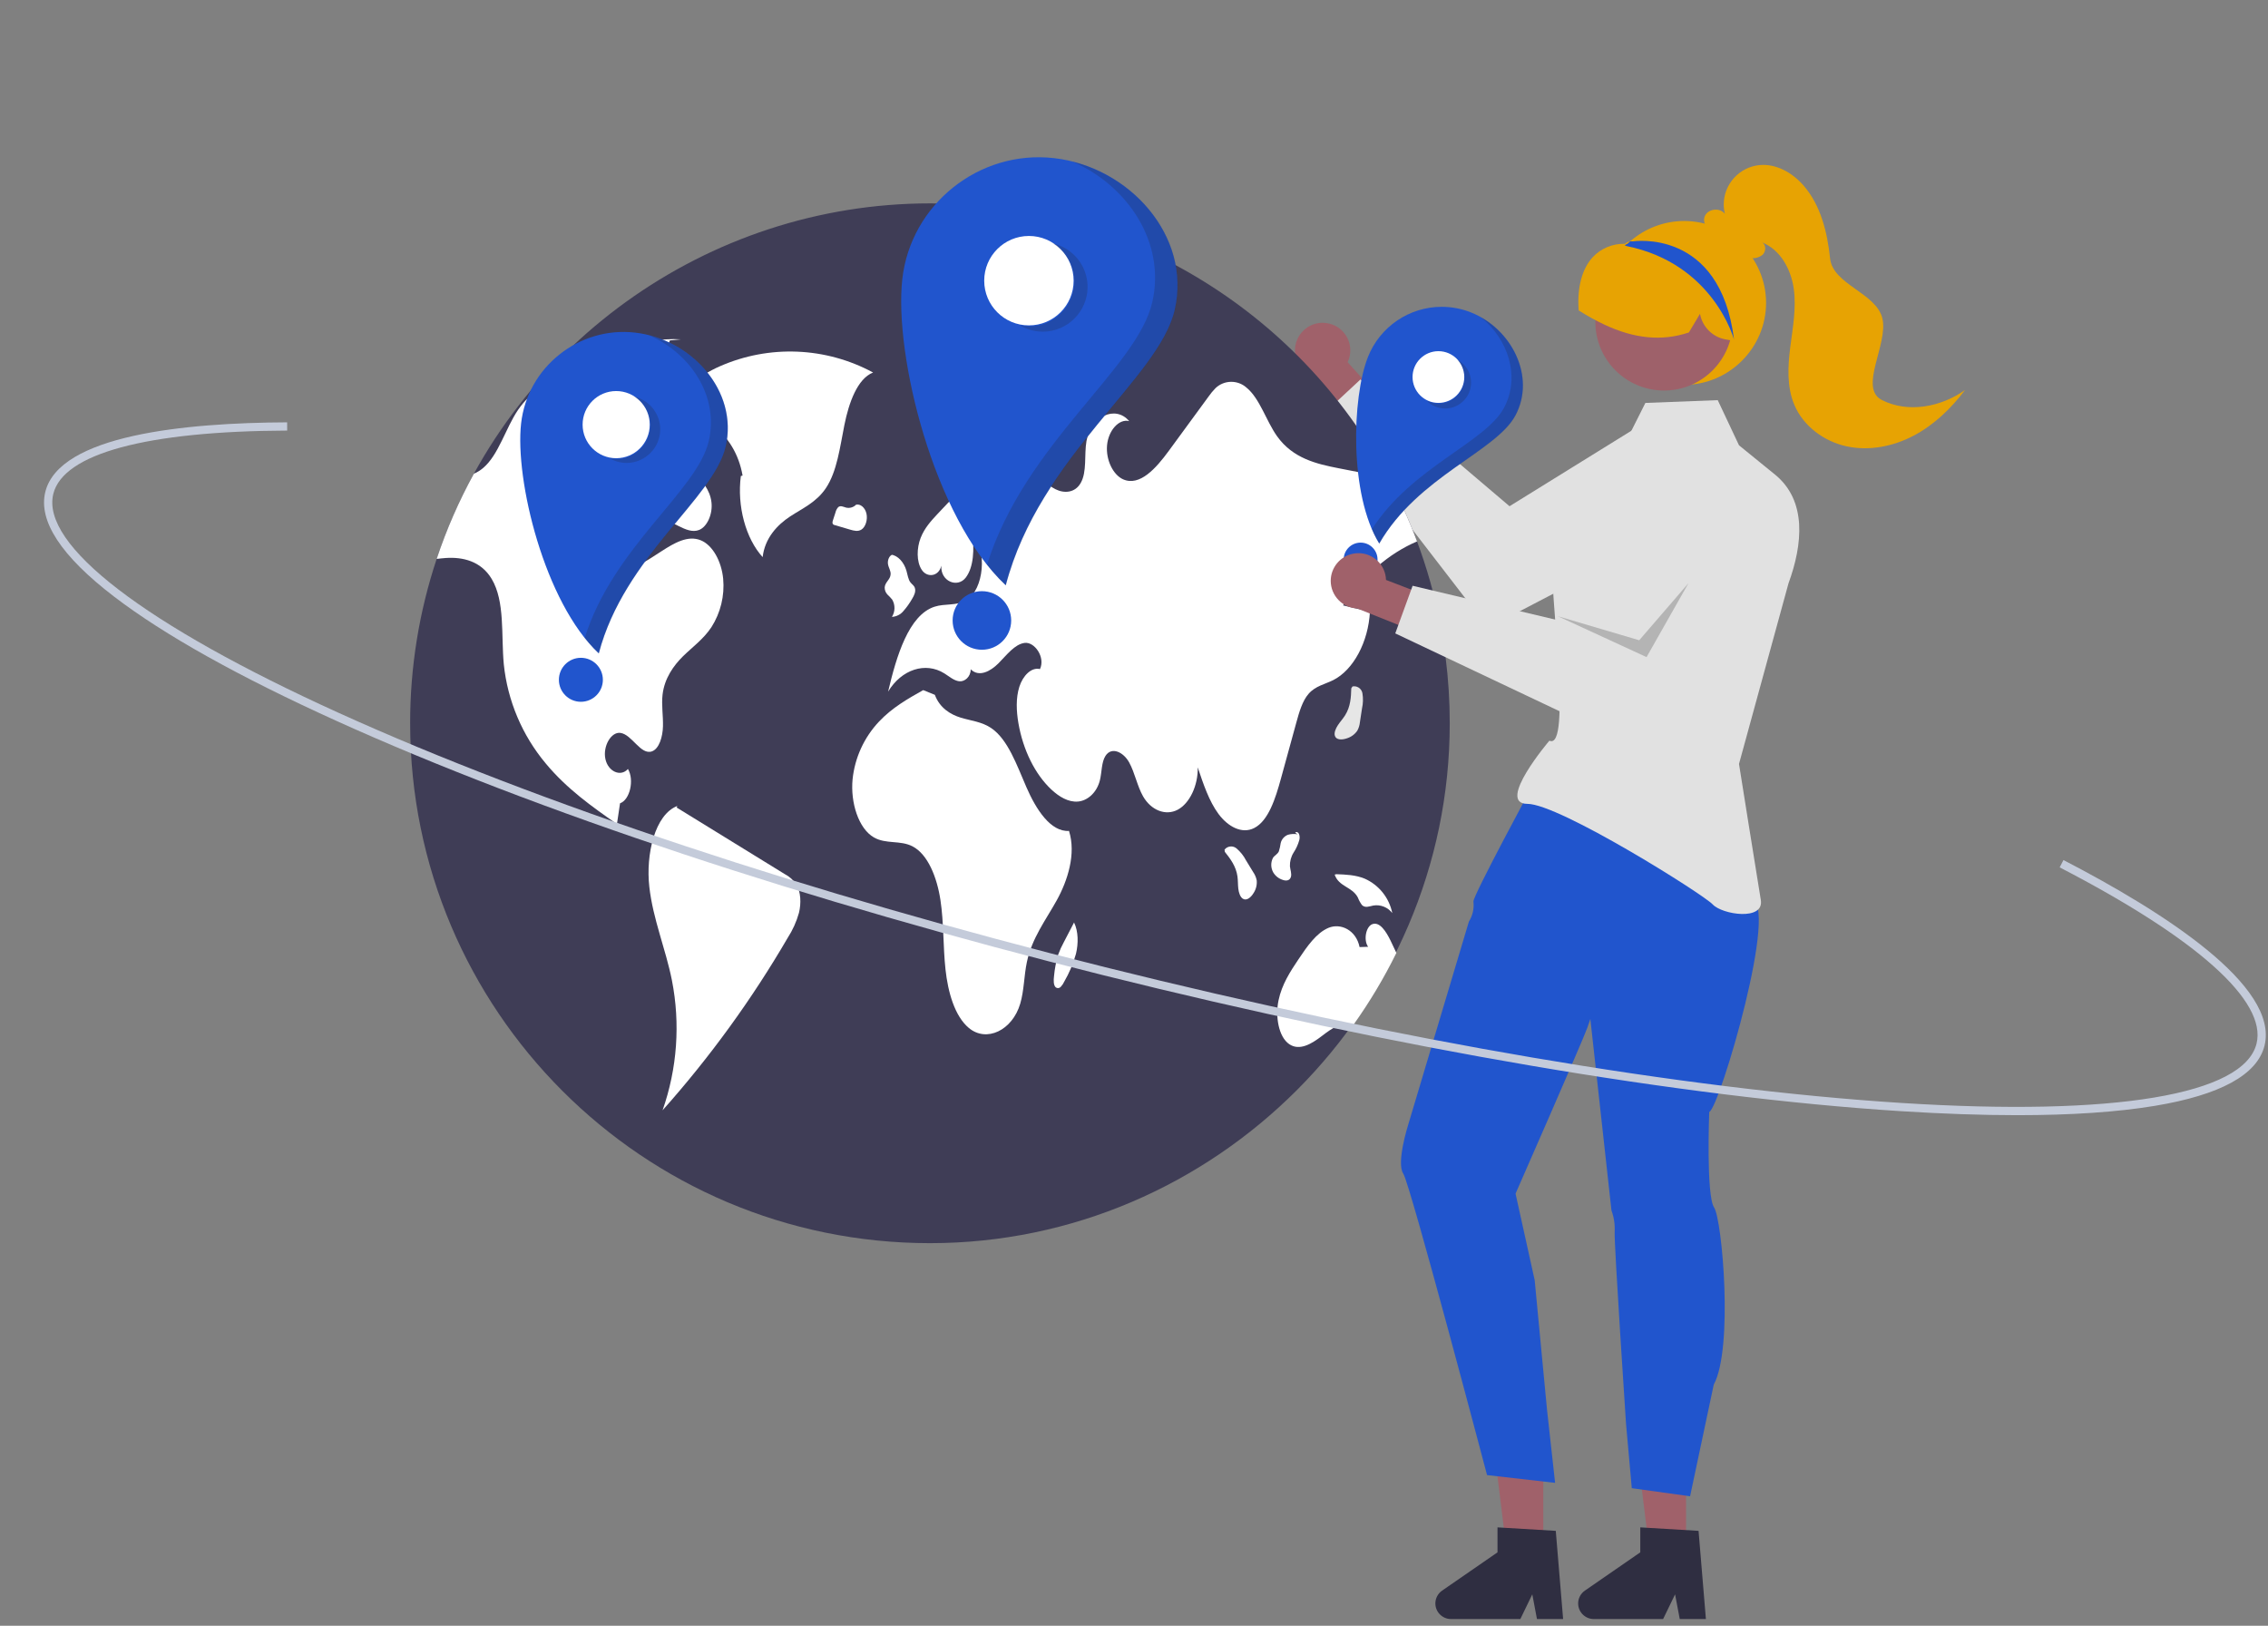 <?xml version="1.0" encoding="UTF-8" standalone="no"?>
<svg xmlns="http://www.w3.org/2000/svg" xmlns:xlink="http://www.w3.org/1999/xlink" xmlns:serif="http://www.serif.com/" width="100%" height="100%" viewBox="0 0 826 592" version="1.1" xml:space="preserve" style="fill-rule:evenodd;clip-rule:evenodd;stroke-linejoin:round;stroke-miterlimit:2;">
    <rect x="0" y="0" width="826" height="592" fill="#808080" stroke="none"/>
    <rect id="Wrold" x="0" y="0" width="825.202" height="591.419" style="fill:none;"></rect>
    <g id="Wrold1" serif:id="Wrold">
        <g transform="matrix(1,0,0,1,-187.399,-154.291)">
            <path d="M671.818,272.202C676.152,273.395 679.177,277.365 679.177,281.86C679.177,283.351 678.844,284.825 678.201,286.171L693.508,303.189L685.435,315.013L664.157,290.677C660.984,288.898 659.013,285.532 659.013,281.894C659.013,276.37 663.559,271.824 669.084,271.824C670.008,271.824 670.928,271.951 671.818,272.202Z" style="fill:rgb(160,97,106);fill-rule:nonzero;"></path>
        </g>
        <g transform="matrix(1,0,0,1,-187.399,-154.291)">
            <path d="M815.114,313.989C811.475,308.066 805.003,304.446 798.051,304.446C794.326,304.446 790.673,305.485 787.506,307.447L737.167,338.624L682.866,292.466L669.356,305.045L729.343,382.875L807.309,342.23C805.489,343.179 817.313,317.567 815.114,313.989Z" style="fill:rgb(225,225,225);fill-rule:nonzero;"></path>
        </g>
        <g transform="matrix(1,0,0,1,-187.399,-154.291)">
            <path d="M715.391,417.655C715.391,417.668 715.391,417.68 715.391,417.693C715.391,521.523 629.951,606.963 526.121,606.963C526.108,606.963 526.096,606.963 526.083,606.963C421.532,606.963 336.775,522.205 336.775,417.655C336.757,397.319 340.017,377.111 346.43,357.813C372.182,280.717 444.8,228.386 526.083,228.347C595.816,228.323 660.131,266.844 693.021,328.333C697.029,335.789 700.525,343.509 703.486,351.439C703.896,352.543 704.295,353.648 704.684,354.763L704.684,354.773C706.42,359.674 707.948,364.666 709.27,369.749C713.347,385.391 715.404,401.491 715.391,417.655Z" style="fill:rgb(63,61,86);fill-rule:nonzero;"></path>
        </g>
        <g transform="matrix(1,0,0,1,-187.399,-154.291)">
            <path d="M505.371,289.931C488.143,280.615 467.541,279.772 449.609,287.65C441.813,291.043 433.604,297.13 431.003,308.121C441.522,301.913 455.138,311.722 457.845,327.457L457.213,327.631C455.784,338.529 458.975,350.395 465.154,357.153C465.965,350.133 470.581,345.356 475.121,342.372C479.661,339.387 484.683,337.219 488.148,332.09C492.256,326.008 493.299,317.121 494.931,309.013C496.563,300.905 499.659,292.19 505.371,289.931Z" style="fill:white;fill-rule:nonzero;"></path>
        </g>
        <g transform="matrix(1,0,0,1,-187.399,-154.291)">
            <path d="M446.489,382.675C443.576,387.05 439.685,389.795 436.193,393.213C432.712,396.642 429.399,401.269 428.705,407.211C428.263,411.019 428.947,414.889 428.852,418.738C428.758,422.587 427.474,426.92 424.856,427.878C420.722,429.371 417.567,421.693 413.318,421.157C409.942,420.736 406.903,426.048 407.881,430.654C408.859,435.261 413.455,437.301 416.095,434.293C418.482,438.3 416.8,445.567 413.213,446.798C412.835,449.322 412.456,451.836 412.088,454.36C403.022,448.018 393.862,441.571 386.153,432.284C377.58,422.045 372.261,409.472 370.882,396.189C369.883,385.515 371.366,373.304 366.465,365.09C362.542,358.517 355.811,357.066 349.753,357.476C348.649,357.55 347.534,357.676 346.43,357.813C350.002,347.083 354.54,336.698 359.986,326.787C361.219,326.258 362.364,325.545 363.383,324.673C369.02,319.888 371.523,310.202 376.098,303.502C376.393,303.071 376.698,302.65 377.013,302.24C381.694,296.13 387.962,292.985 394.02,290.061C407.429,283.551 421.227,276.957 435.383,277.861L431.355,278.251C426.654,291.418 421.95,304.585 417.241,317.753C416.526,319.772 415.804,321.795 415.075,323.821C412.404,331.309 409.648,339.281 410.058,347.664C410.3,352.628 412.025,357.928 415.306,359.632C418.367,361.21 421.711,359.274 424.666,357.36C425.918,356.561 427.159,355.762 428.41,354.952C432.901,352.06 437.876,349.094 442.619,351.029C446.963,352.796 450.17,358.696 450.78,365.059C451.34,371.243 449.83,377.441 446.489,382.675Z" style="fill:white;fill-rule:nonzero;"></path>
        </g>
        <g transform="matrix(1,0,0,1,-187.399,-154.291)">
            <path d="M473.198,472.572C460.083,464.497 446.967,456.421 433.851,448.346L434.073,447.772C425.919,450.878 422.533,465.374 423.881,477.228C425.228,489.083 429.798,499.68 432.107,511.23C435.219,527.036 434.044,543.39 428.704,558.588C445.951,539.236 461.214,518.204 474.264,495.807C476.087,492.985 477.477,489.904 478.385,486.669C479.219,483.227 479.091,479.09 477.422,476.33C476.348,474.746 474.897,473.454 473.198,472.572Z" style="fill:white;fill-rule:nonzero;"></path>
        </g>
        <g transform="matrix(1,0,0,1,-187.399,-154.291)">
            <path d="M421.435,325.653C420.042,328.785 419.506,332.96 420.77,336.2C422.061,339.509 424.789,341.005 427.302,342.25L434.549,345.842C436.96,347.037 439.558,348.244 442.016,347.261C444.981,346.075 447.036,341.427 446.504,337.113C445.938,332.522 443.044,329.364 440.368,326.674C436.622,322.911 432.877,319.147 429.131,315.384L427.02,317.969C424.737,320.196 422.848,322.794 421.435,325.653Z" style="fill:white;fill-rule:nonzero;"></path>
        </g>
        <g transform="matrix(1,0,0,1,-187.399,-154.291)">
            <path d="M676.541,374.735C679.801,375.502 683.061,376.27 686.322,377.038C685.754,388.049 680.295,398.24 672.975,401.932C669.925,403.467 666.528,404.035 664.004,406.906C661.722,409.515 660.565,413.574 659.503,417.455C657.641,424.228 655.78,431.001 653.918,437.774C651.92,445.073 649.354,453.182 644.159,455.811C639.699,458.072 634.599,455.306 631.17,450.668C627.741,446.03 625.648,439.793 623.619,433.715C623.745,440.34 620.663,446.84 616.299,449.143C611.924,451.446 606.602,449.364 603.678,444.221C601.575,440.53 600.702,435.66 598.64,431.916C596.579,428.172 592.257,426.026 590.006,429.539C588.523,431.874 588.712,435.45 587.976,438.416C586.83,443.022 583.359,445.914 579.92,446.167C576.492,446.419 573.147,444.442 570.276,441.76C564.355,436.207 559.99,427.394 558.297,417.602C557.55,413.238 557.34,408.484 558.633,404.393C559.927,400.302 563.051,397.147 566.153,397.925C568.194,393.613 564.165,387.891 560.537,388.396C556.898,388.901 554.048,392.803 551.061,395.8C548.085,398.798 543.92,400.975 540.923,397.998C540.944,400.764 538.693,402.594 536.747,402.363C534.812,402.142 533.087,400.586 531.31,399.481C524.442,395.201 515.724,398.04 510.844,406.139C513.894,393.16 518.363,378.268 527.734,375.218C531.562,373.967 535.738,374.997 539.356,372.831C545.761,368.992 547.054,354.489 541.522,348.505C542.227,354.163 542.09,360.768 539.103,364.638C536.116,368.508 529.848,365.984 530.227,360.263C529.364,364.207 525.073,364.806 523.096,361.777C521.108,358.748 521.277,353.795 522.686,350.177C524.095,346.559 526.493,343.961 528.817,341.469C533.813,336.116 538.882,330.699 544.667,327.334C550.462,323.968 557.151,322.833 562.956,326.177C566.017,327.944 568.709,330.889 571.832,332.445C574.956,334.012 578.921,333.812 580.993,330.152C583.317,326.072 582.223,320.014 583.086,314.913C584.632,305.9 593.645,301.683 598.64,307.635C594.907,306.678 591.047,311.095 590.584,316.449C590.111,321.802 592.814,327.208 596.432,328.827C602.511,331.52 608.463,324.747 613.06,318.478C617.855,311.916 622.658,305.357 627.468,298.801C628.236,297.685 629.098,296.636 630.045,295.667C633.153,292.637 638.142,292.535 641.372,295.436C646.23,299.4 648.513,307.53 652.499,313.125C658.283,321.255 666.939,323.232 674.995,324.81C681,325.977 687.009,327.152 693.021,328.333C697.029,335.789 700.525,343.509 703.486,351.439C693.305,355.762 683.913,363.849 676.541,374.735Z" style="fill:white;fill-rule:nonzero;"></path>
        </g>
        <g transform="matrix(1,0,0,1,-187.399,-154.291)">
            <path d="M695.955,501.277C691.449,510.426 686.209,519.194 680.285,527.496C676.499,525.876 672.429,528.768 668.884,531.482C665.182,534.321 660.733,537.087 656.937,534.5C653.056,531.85 651.804,524.435 653.035,518.556C654.265,512.688 657.336,508.018 660.313,503.58C663.468,498.868 666.844,493.978 671.23,492.148C675.626,490.318 681.273,492.905 682.557,499.152L685.67,499.047C683.924,496.649 684.839,491.685 687.184,490.812C689.887,489.792 692.232,493.504 693.831,496.786C694.546,498.268 695.272,499.762 695.955,501.277Z" style="fill:white;fill-rule:nonzero;"></path>
        </g>
        <g transform="matrix(1,0,0,1,-187.399,-154.291)">
            <path d="M576.727,456.853C570.036,457.274 564.736,449.036 561.214,440.933C557.692,432.829 554.478,423.562 548.44,419.437C544.991,417.08 541.057,416.757 537.315,415.615C533.574,414.473 529.657,412.109 527.868,407.297L523.623,405.582C518.018,408.734 512.338,411.943 507.508,417.073C502.091,422.826 498.716,430.206 497.905,438.066C497.094,446.562 500.089,456.036 505.683,459.228C510.104,461.749 515.251,460.16 519.728,462.469C525.323,465.353 528.644,473.732 529.902,482.005C531.159,490.279 530.84,498.877 531.74,507.244C532.639,515.611 535.119,524.317 540.249,528.605C546.67,533.971 556.09,529.512 558.971,519.745C560.384,514.953 560.335,509.547 561.392,504.574C563.253,495.815 568.275,489.318 572.258,482.133C576.241,474.949 579.376,465.191 576.727,456.853Z" style="fill:white;fill-rule:nonzero;"></path>
        </g>
        <g transform="matrix(1,0,0,1,-187.399,-154.291)">
            <path d="M510.607,370.79C511.231,371.364 511.813,371.983 512.349,372.64C513.479,374.587 513.437,377.008 512.242,378.916C513.871,378.823 515.389,378.052 516.424,376.79C517.645,375.4 518.719,373.886 519.63,372.275C520.312,371.162 521.038,369.657 520.575,368.335C520.259,367.433 519.511,367.048 518.987,366.37C518.156,365.295 517.951,363.587 517.521,362.111C516.592,358.923 514.368,356.579 511.954,356.244L512.289,356.308C511.28,356.653 510.576,358.255 510.799,359.696C511.002,361.008 511.846,362.098 511.762,363.436C511.641,365.361 509.717,366.264 509.599,368.189C509.58,369.155 509.942,370.09 510.607,370.79Z" style="fill:white;fill-rule:nonzero;"></path>
        </g>
        <g transform="matrix(1,0,0,1,-187.399,-154.291)">
            <path d="M499.142,338.082C499.152,338.079 499.162,338.078 499.172,338.076C499.378,337.888 499.569,337.685 499.743,337.468L499.142,338.082Z" style="fill:rgb(230,230,230);fill-rule:nonzero;"></path>
        </g>
        <g transform="matrix(1,0,0,1,-187.399,-154.291)">
            <path d="M501.149,347.116C502.629,346.165 503.455,343.534 502.966,341.332C502.48,339.143 500.759,337.672 499.172,338.076C498.238,339.023 496.877,339.424 495.577,339.134C494.596,338.882 493.519,338.231 492.668,338.97C492.182,339.522 491.841,340.187 491.677,340.905C491.362,341.872 491.048,342.839 490.733,343.805C490.583,344.151 490.544,344.535 490.621,344.904C490.743,345.205 491.015,345.42 491.335,345.472C493.225,346.029 495.114,346.586 497.004,347.143C498.381,347.549 499.868,347.94 501.149,347.116Z" style="fill:white;fill-rule:nonzero;"></path>
        </g>
        <g transform="matrix(1,0,0,1,-187.399,-154.291)">
            <path d="M643.805,471.848C642.932,470.418 642.058,468.988 641.185,467.558C640.327,465.901 639.154,464.429 637.731,463.222C637.181,462.761 636.485,462.508 635.767,462.508C634.837,462.508 633.956,462.932 633.375,463.658L633.482,464.475C635.473,466.973 637.579,469.748 638.084,473.455C638.284,474.917 638.214,476.429 638.389,477.897C638.564,479.365 639.06,480.887 640.007,481.52C641.383,482.439 642.998,481.084 643.977,479.431C644.852,478.074 645.244,476.46 645.091,474.852C644.873,473.773 644.435,472.751 643.805,471.848Z" style="fill:white;fill-rule:nonzero;"></path>
        </g>
        <g transform="matrix(1,0,0,1,-187.399,-154.291)">
            <path d="M682.68,417.231C682.933,415.574 683.186,413.917 683.438,412.261C683.849,410.441 683.9,408.559 683.589,406.72C683.333,405.262 682.055,404.189 680.575,404.189C680.374,404.189 680.173,404.209 679.975,404.249L679.53,404.942C679.445,408.135 679.27,411.615 677.269,414.776C676.48,416.023 675.453,417.135 674.641,418.371C673.829,419.606 673.229,421.09 673.546,422.185C674.007,423.773 676.115,423.777 677.928,423.143C679.472,422.667 680.811,421.686 681.73,420.357C682.258,419.391 682.581,418.327 682.68,417.231Z" style="fill:rgb(230,230,230);fill-rule:nonzero;"></path>
        </g>
        <g transform="matrix(1,0,0,1,-187.399,-154.291)">
            <path d="M657.508,473.709C657.935,472.482 657.318,471.073 657.188,469.716C657.126,467.964 657.59,466.233 658.522,464.747C659.447,463.346 660.149,461.808 660.6,460.191C660.791,459.454 660.756,458.677 660.501,457.959C660.212,457.31 659.511,457.014 659.11,457.528L659.969,458.082C658.808,457.875 657.616,457.932 656.48,458.251C655.167,458.753 654.179,459.867 653.836,461.231C653.694,462.28 653.462,463.315 653.143,464.324C652.63,465.378 651.638,465.728 651.014,466.653C650.151,468.318 650.184,470.31 651.102,471.945C651.885,473.262 653.131,474.242 654.596,474.693C655.645,475.069 657.028,475.089 657.508,473.709Z" style="fill:white;fill-rule:nonzero;"></path>
        </g>
        <g transform="matrix(1,0,0,1,-187.399,-154.291)">
            <path d="M681.91,481.072C682.29,482.059 682.798,482.992 683.422,483.847C684.59,485.023 686.178,484.3 687.595,484.014C690.212,483.601 692.854,484.661 694.459,486.767C693.345,481.21 689.593,476.529 684.411,474.231C681.07,472.869 677.551,472.737 674.077,472.615L673.477,472.769C675.006,477.22 679.808,477.121 681.91,481.072Z" style="fill:white;fill-rule:nonzero;"></path>
        </g>
        <g transform="matrix(1,0,0,1,-187.399,-154.291)">
            <path d="M578.558,490.177L578.567,490.196C578.625,490.084 578.683,489.972 578.741,489.86L578.558,490.177Z" style="fill:rgb(230,230,230);fill-rule:nonzero;"></path>
        </g>
        <g transform="matrix(1,0,0,1,-187.399,-154.291)">
            <path d="M574.856,497.342C574.049,498.808 573.354,500.333 572.779,501.904C572.017,504.449 571.513,507.065 571.274,509.711C571.086,511.215 571.028,513.137 571.97,513.87C572.528,514.24 573.281,514.137 573.719,513.632C574.243,513.078 574.671,512.441 574.987,511.747C576.84,508.557 578.278,505.143 579.268,501.589C580.17,497.845 580.161,493.437 578.567,490.196C577.33,492.578 576.093,494.96 574.856,497.342Z" style="fill:white;fill-rule:nonzero;"></path>
        </g>
        <g transform="matrix(1,0,0,1,-187.399,-154.291)">
            <path d="M539.143,306.44C540.343,307.612 542.133,307.962 543.685,307.326C545.261,306.637 546.707,305.682 547.959,304.503C548.996,303.736 549.876,302.777 550.55,301.677C551.3,300.351 551.491,298.778 551.08,297.311C550.495,295.599 549.01,295.025 547.699,294.637C545.602,294.015 543.505,293.393 541.407,292.771L542.924,291.403C541.363,290.565 539.636,292.12 538.66,294.045C538.035,295.302 537.599,296.645 537.366,298.03C536.844,301.051 537.355,304.649 539.143,306.44Z" style="fill:rgb(230,230,230);fill-rule:nonzero;"></path>
        </g>
        <g transform="matrix(1,0,0,1,-187.399,-154.291)">
            <path d="M576.174,294.008C577.394,295.353 579.475,295.523 580.896,294.393C582.094,293.492 582.855,292.123 582.985,290.63C583.133,288.981 582.318,287.147 581.152,287.004L581.419,285.46C579.175,285.054 576.413,284.973 575.21,287.699C574.386,289.821 574.753,292.229 576.174,294.008Z" style="fill:rgb(230,230,230);fill-rule:nonzero;"></path>
        </g>
        <g transform="matrix(1,0,0,1,-187.399,-154.291)">
            <path d="M571.227,211.865C544.011,208.795 519.09,228.664 516.02,255.879C512.929,283.279 527.364,342.778 553.682,367.407C566.073,320.218 609.496,292.229 615.242,267.072C621.381,240.191 598.627,214.955 571.227,211.865Z" style="fill:rgb(33,85,205);fill-rule:nonzero;"></path>
        </g>
        <circle id="a2705e7e-530b-43fb-b0c6-4087ca2c8018" cx="374.728" cy="102.203" r="16.282" style="fill:white;"></circle>
        <circle id="bb575e01-1284-49d3-8651-037e5b7ffa75" cx="357.608" cy="225.929" r="10.665" style="fill:rgb(33,85,205);"></circle>
        <g transform="matrix(1,0,0,1,-187.399,-154.291)">
            <path d="M575.599,244.828C580.492,247.769 583.495,253.076 583.495,258.785C583.495,267.717 576.145,275.067 567.213,275.067C564.258,275.067 561.359,274.263 558.827,272.741C559.987,272.999 561.173,273.129 562.362,273.129C571.293,273.129 578.642,265.78 578.642,256.849C578.642,251.137 575.635,245.827 570.736,242.888C572.451,243.268 574.093,243.924 575.599,244.828Z" style="fill:rgb(35,31,32);fill-opacity:0.2;fill-rule:nonzero;"></path>
        </g>
        <g transform="matrix(1,0,0,1,-187.399,-154.291)">
            <path d="M615.306,267.124C609.56,292.281 566.137,320.271 553.745,367.46C551.27,365.122 548.972,362.603 546.868,359.925C560.793,315.569 601.513,288.617 607.064,264.311C612.033,242.556 598.076,221.882 578.05,213.148C602.292,219.242 620.932,242.491 615.306,267.124Z" style="fill:rgb(35,31,32);fill-opacity:0.2;fill-rule:nonzero;"></path>
        </g>
        <g transform="matrix(1,0,0,1,-187.399,-154.291)">
            <path d="M418.644,275.396C398.206,273.091 379.491,288.012 377.186,308.45C374.865,329.026 385.705,373.707 405.468,392.204C414.774,356.766 447.383,335.747 451.698,316.855C456.309,296.668 439.22,277.717 418.644,275.396Z" style="fill:rgb(33,85,205);fill-rule:nonzero;"></path>
        </g>
        <circle id="b2d5ab8a-e71c-4a1a-aadf-98f8ab95825b" cx="224.412" cy="154.621" r="12.228" style="fill:white;"></circle>
        <circle id="bac33ac8-32b5-423c-9bc5-6c03ceb8d8dc" cx="211.555" cy="247.535" r="8.009" style="fill:rgb(33,85,205);"></circle>
        <g transform="matrix(1,0,0,1,-187.399,-154.291)">
            <path d="M421.928,300.151C425.602,302.359 427.857,306.344 427.857,310.632C427.857,317.339 422.337,322.859 415.63,322.859C413.411,322.859 411.234,322.255 409.332,321.112C410.204,321.306 411.094,321.404 411.987,321.404C418.694,321.404 424.212,315.885 424.212,309.178C424.212,304.888 421.954,300.901 418.275,298.694C419.563,298.979 420.797,299.471 421.928,300.151Z" style="fill:rgb(35,31,32);fill-opacity:0.2;fill-rule:nonzero;"></path>
        </g>
        <g transform="matrix(1,0,0,1,-187.399,-154.291)">
            <path d="M451.746,316.894C447.431,335.786 414.822,356.806 405.516,392.243C403.658,390.487 401.931,388.596 400.352,386.585C410.809,353.275 441.388,333.034 445.557,314.781C449.288,298.444 438.807,282.919 423.768,276.36C441.973,280.936 455.971,298.395 451.746,316.894Z" style="fill:rgb(35,31,32);fill-opacity:0.2;fill-rule:nonzero;"></path>
        </g>
        <path d="M614.063,564.054L600.638,564.054L594.251,512.27L614.066,512.271L614.063,564.054Z" style="fill:rgb(160,97,106);fill-rule:nonzero;"></path>
        <g transform="matrix(1,0,0,1,-187.399,-154.291)">
            <path d="M808.684,743.836L799.158,743.836L797.458,734.842L793.103,743.836L767.836,743.836C764.72,743.836 762.156,741.272 762.156,738.157C762.156,736.292 763.074,734.542 764.609,733.483L784.786,719.548L784.786,710.455L806.008,711.722L808.684,743.836Z" style="fill:rgb(47,46,65);fill-rule:nonzero;"></path>
        </g>
        <path d="M562.063,564.054L548.638,564.054L542.251,512.27L562.066,512.271L562.063,564.054Z" style="fill:rgb(160,97,106);fill-rule:nonzero;"></path>
        <g transform="matrix(1,0,0,1,-187.399,-154.291)">
            <path d="M756.684,743.836L747.158,743.836L745.458,734.842L741.103,743.836L715.836,743.836C712.72,743.836 710.156,741.272 710.156,738.157C710.156,736.292 711.074,734.542 712.609,733.483L732.786,719.548L732.786,710.455L754.008,711.722L756.684,743.836Z" style="fill:rgb(47,46,65);fill-rule:nonzero;"></path>
        </g>
        <g transform="matrix(1,0,0,1,-187.399,-154.291)">
            <path d="M698.458,581.624C701.027,585.477 728.977,691.417 728.977,691.417L753.759,694.243L750.818,667.588L746.322,620.418L739.359,588.933C739.359,588.933 763.946,532.976 765.5,528.519L766.605,525.32L774.287,595.035C775.2,597.523 775.597,600.172 775.456,602.819C775.225,607.174 779.592,672.688 779.592,672.688L781.692,696.183L802.925,699.132L811.54,658.48C818.734,645.275 814.61,598.349 811.668,593.981C808.727,589.613 809.896,559.194 809.896,559.194C813.652,557.873 836.052,481.488 824.848,481.939C825.568,477.867 826.133,474.232 826.133,474.232L806.684,458.547L758.011,445.894L745.732,439.998C745.732,439.998 723.8,480.552 724.018,482.569C724.32,485.123 723.735,487.704 722.361,489.878L700.218,563.986C700.218,563.986 695.863,577.731 698.458,581.624Z" style="fill:rgb(33,85,205);fill-rule:nonzero;"></path>
        </g>
        <g transform="matrix(1,0,0,1,-187.399,-154.291)">
            <path d="M820.74,316.438L812.997,299.998L786.643,301.011L778.046,318.114C778.046,318.114 753.479,347.457 752.684,356.998C751.684,368.998 759.996,427.81 751.684,423.998C751.684,423.998 732.09,446.998 743.684,446.998C755.279,446.998 807.727,479.922 811.168,483.624C814.61,487.327 829.973,489.728 828.684,481.998C827.396,474.268 820.74,432.464 820.74,432.464L838.759,366.731C843.945,352.539 845.558,336.621 833.836,327.088L820.74,316.438Z" style="fill:rgb(225,225,225);fill-rule:nonzero;"></path>
        </g>
        <g transform="matrix(1,0,0,1,-187.399,-154.291)">
            <path d="M723.121,268.05C719.73,266.704 716.114,266.013 712.466,266.013C700.654,266.013 689.981,273.259 685.623,284.238C679.738,299.063 678.763,334.466 689.714,352.21C703.795,327.75 732.282,318.719 739.309,305.549C746.817,291.476 737.946,273.935 723.121,268.05Z" style="fill:rgb(33,85,205);fill-rule:nonzero;"></path>
        </g>
        <circle id="f50692ea-d13f-4759-b5e2-05248e17533e" cx="523.867" cy="137.29" r="9.419" style="fill:white;"></circle>
        <circle id="aec6a1c4-a00c-42b6-a49d-0158b63ca54a" cx="495.528" cy="203.754" r="6.169" style="fill:rgb(33,85,205);"></circle>
        <g transform="matrix(1,0,0,1,-187.399,-154.291)">
            <path d="M720.557,287.114C722.233,288.866 723.169,291.2 723.169,293.625C723.169,298.792 718.918,303.043 713.751,303.043C711.188,303.043 708.733,301.997 706.957,300.149C708.31,300.86 709.815,301.232 711.343,301.232C716.509,301.232 720.761,296.981 720.761,291.815C720.761,289.384 719.82,287.046 718.137,285.293C719.037,285.766 719.854,286.381 720.557,287.114Z" style="fill:rgb(35,31,32);fill-opacity:0.2;fill-rule:nonzero;"></path>
        </g>
        <g transform="matrix(1,0,0,1,-187.399,-154.291)">
            <path d="M739.336,305.588C732.31,318.758 703.822,327.789 689.742,352.249C688.715,350.568 687.814,348.813 687.046,346.999C701.553,324.353 728.374,315.491 735.163,302.766C741.239,291.377 736.587,277.718 726.735,269.802C739.341,276.884 746.217,292.691 739.336,305.588Z" style="fill:rgb(35,31,32);fill-opacity:0.2;fill-rule:nonzero;"></path>
        </g>
        <g transform="matrix(1,0,0,1,-187.399,-154.291)">
            <path d="M680.146,355.92C680.812,355.783 681.489,355.714 682.168,355.714C687.562,355.714 692.037,360.071 692.181,365.462L713.549,373.665L711.732,387.866L681.718,375.859C676.348,375.647 672.045,371.171 672.045,365.796C672.045,361.012 675.454,356.856 680.146,355.92L680.146,355.92Z" style="fill:rgb(160,97,106);fill-rule:nonzero;"></path>
        </g>
        <g transform="matrix(1,0,0,1,-187.399,-154.291)">
            <path d="M829.452,326.656C826.31,324.737 822.699,323.722 819.017,323.722C812.02,323.722 805.511,327.389 801.887,333.375L771.216,384.024L701.869,367.586L695.551,384.931L784.357,426.996L829.334,355.359C836.068,345.896 839.365,332.708 829.452,326.656Z" style="fill:rgb(225,225,225);fill-rule:nonzero;"></path>
        </g>
        <g transform="matrix(1,0,0,1,-187.399,-154.291)">
            <path d="M830.597,264.576L830.597,264.595C830.597,280.955 817.135,294.417 800.775,294.417C784.414,294.417 770.952,280.955 770.952,264.595C770.952,256.878 773.947,249.454 779.302,243.898L779.445,243.755C779.684,243.505 779.922,243.254 780.173,243.015C780.173,243.015 780.173,243.015 780.173,243.015C780.18,243.015 780.185,243.01 780.185,243.004C780.185,243.004 780.185,243.004 780.185,243.004C780.495,242.717 780.805,242.431 781.127,242.157C786.564,237.39 793.553,234.761 800.782,234.761C817.139,234.761 830.597,248.22 830.597,264.576Z" style="fill:rgb(231,163,3);fill-rule:nonzero;"></path>
        </g>
        <circle cx="606.028" cy="117.193" r="25.008" style="fill:rgb(158,97,106);"></circle>
        <g transform="matrix(1,0,0,1,-187.399,-154.291)">
            <path d="M819.983,278.615L815.84,277.883C811.109,277.024 807.388,273.297 806.535,268.566L802.492,275.342L802.315,275.401C792.682,278.599 782.66,277.642 771.681,272.48C768.543,270.991 765.498,269.312 762.563,267.453L762.346,267.318L762.329,267.063C761.769,258.928 763.595,252.131 767.471,247.926C770.479,244.727 774.715,242.961 779.104,243.076C779.259,243.036 779.401,242.958 779.517,242.848C779.573,242.807 779.629,242.767 779.684,242.728L779.684,242.686L779.972,242.551C780.589,242.261 781.218,241.983 781.847,241.729C791.928,237.827 803.402,240.051 811.295,247.437C818.998,254.791 822.531,267.132 820.087,278.148L819.983,278.615Z" style="fill:rgb(231,163,3);fill-rule:nonzero;"></path>
        </g>
        <g transform="matrix(1,0,0,1,-187.399,-154.291)">
            <path d="M872.73,299.922C864.22,295.53 875.165,279.588 872.965,270.267C870.766,260.946 854.928,257.948 853.919,248.425C852.91,238.901 850.537,229.079 844.253,221.852C840.237,217.234 834.32,213.825 828.228,214.404C820.869,215.102 815.181,221.356 815.181,228.748C815.181,229.91 815.321,231.068 815.599,232.196C813.865,229.738 809.376,230.271 808.265,233.066C807.277,235.552 809.459,238.562 812.027,238.782C815.388,242.932 819.236,247.336 824.501,248.173C826.199,248.563 827.986,248.151 829.341,247.056C830.58,245.867 830.676,243.489 829.207,242.6C835.823,245.228 839.702,252.381 840.684,259.432C841.666,266.483 840.307,273.618 839.412,280.68C838.517,287.743 838.132,295.172 840.901,301.731C844.173,309.48 851.706,315.033 859.926,316.814C868.147,318.595 876.902,316.855 884.343,312.933C891.784,309.011 897.989,303.023 903.058,296.311C894.326,302.511 882.246,304.834 872.73,299.922Z" style="fill:rgb(231,163,3);fill-rule:nonzero;"></path>
        </g>
        <g transform="matrix(1,0,0,1,-187.399,-154.291)">
            <path d="M818.919,277.92C818.919,277.92 811.511,250.268 779.755,243.886C779.72,243.874 779.6,243.827 779.445,243.755C779.35,243.696 779.231,243.636 779.111,243.576C779.469,243.373 779.815,243.195 780.173,243.015C780.173,243.015 780.173,243.015 780.173,243.015C780.18,243.015 780.185,243.01 780.185,243.004C780.185,243.004 780.185,243.004 780.185,243.004C780.495,242.717 780.805,242.431 781.127,242.157L782.034,242.192C782.034,242.192 813.897,237.146 818.919,277.92Z" style="fill:rgb(33,85,205);fill-rule:nonzero;"></path>
        </g>
        <path d="M614.934,212.357L596.999,233.136L567.364,224.385L599.671,239.273L614.934,212.357Z" style="fill-opacity:0.2;fill-rule:nonzero;"></path>
        <g transform="matrix(1,0,0,1,-187.399,-154.291)">
            <path d="M922.088,560.362C909.176,560.362 895.024,559.874 879.632,558.899C800.018,553.843 696.894,536.266 589.256,509.406C481.618,482.547 382.326,449.612 309.67,416.672C274.278,400.625 247.114,385.436 228.935,371.525C209.688,356.798 201.269,343.961 203.911,333.372C209.059,312.743 254.642,308.23 291.975,308.076L291.988,311.076C240.72,311.287 210.474,319.463 206.822,334.098C202.17,352.738 240.109,381.839 310.909,413.94C383.405,446.808 482.515,479.679 589.982,506.496C697.45,533.313 800.384,550.86 879.822,555.904C957.401,560.832 1004.57,552.967 1009.22,534.326C1013.08,518.85 987.619,496.051 937.527,470.128L938.906,467.464C975.303,486.3 1017.55,513.316 1012.13,535.053C1009.49,545.642 996.023,553.018 972.113,556.976C958.483,559.232 941.743,560.362 922.088,560.362Z" style="fill:rgb(196,203,218);fill-rule:nonzero;"></path>
        </g>
    </g>
</svg>
